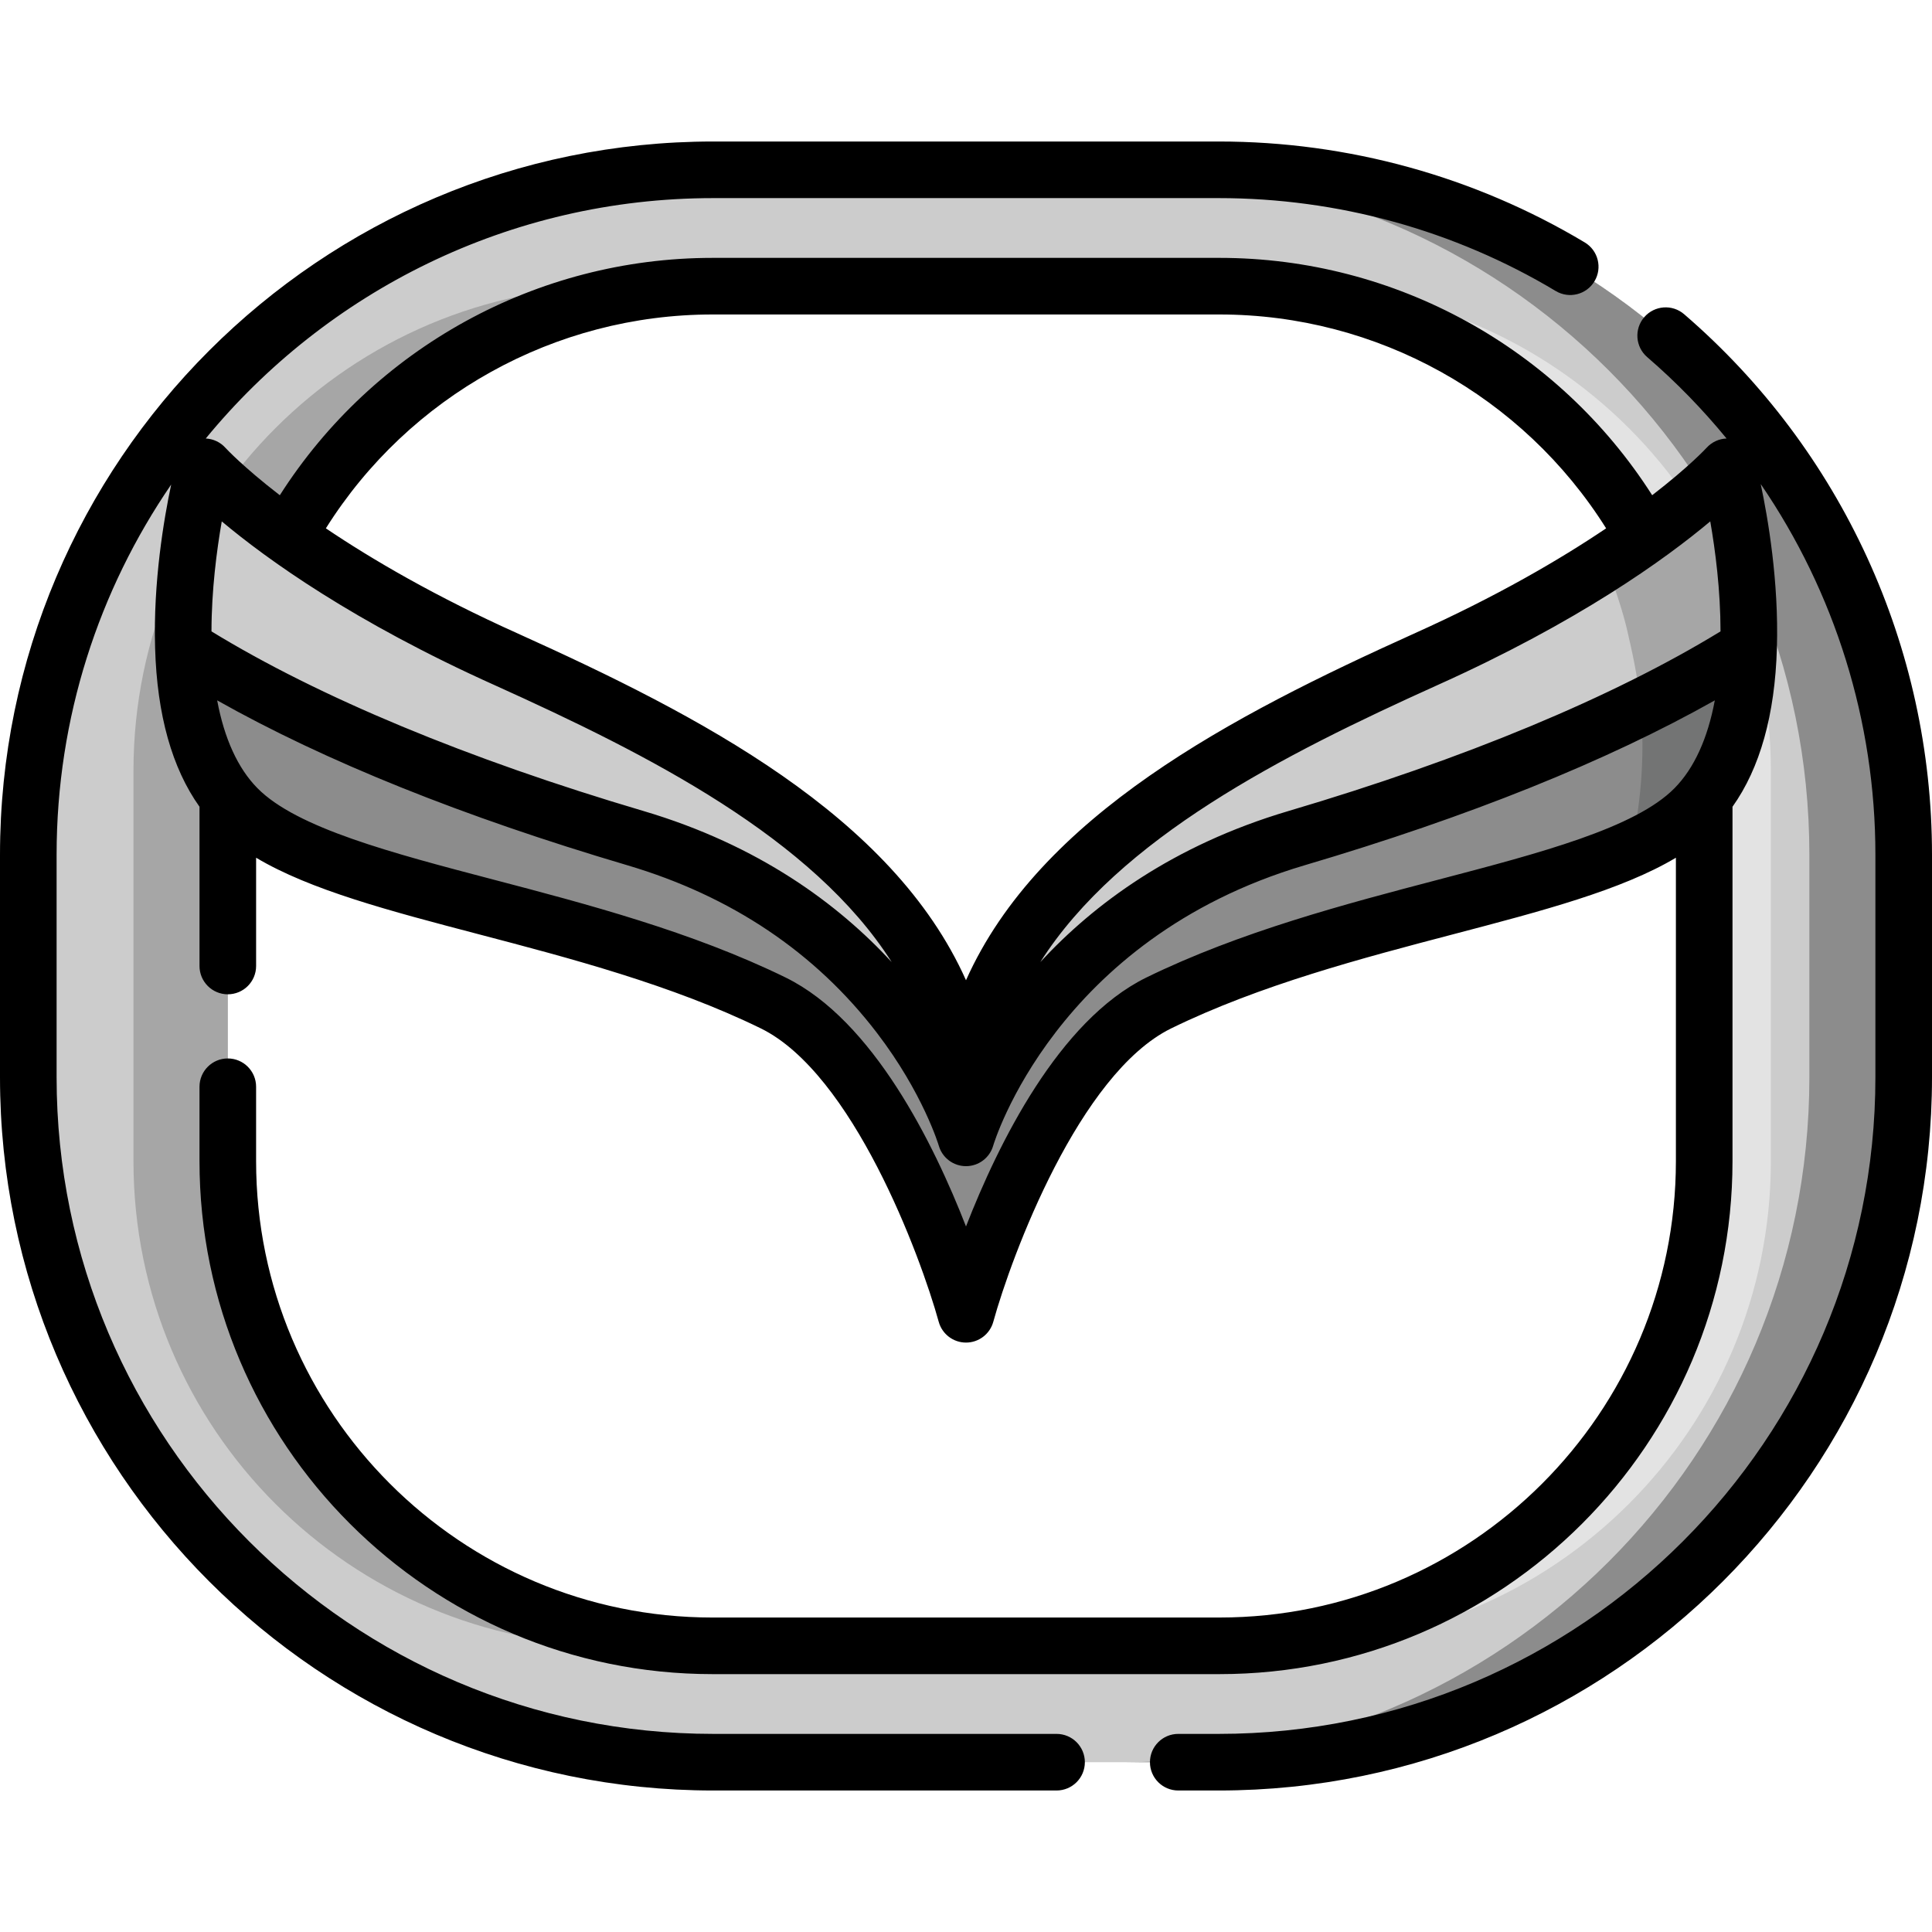 <?xml version="1.0" encoding="UTF-8"?> <!-- Generator: Adobe Illustrator 19.0.0, SVG Export Plug-In . SVG Version: 6.00 Build 0) --> <svg xmlns="http://www.w3.org/2000/svg" xmlns:xlink="http://www.w3.org/1999/xlink" version="1.1" id="Capa_1" x="0px" y="0px" viewBox="0 0 512 512" style="enable-background:new 0 0 512 512;" xml:space="preserve"> <path style="fill:#CCCCCC;" d="M322.99,45H189.01C88.76,45,7.5,126.26,7.5,226.51v58.98C7.5,385.74,88.76,467,189.01,467h133.98 c100.25,0,181.51-81.26,181.51-181.51v-58.98C504.5,126.26,423.24,45,322.99,45z M451.63,307.71c0,70.94-57.51,128.45-128.45,128.45 H188.82c-70.94,0-128.45-57.51-128.45-128.45V204.29c0-70.94,57.51-128.45,128.45-128.45h134.36c70.94,0,128.45,57.51,128.45,128.45 V307.71z"></path> <path style="fill:#E3E3E3;" d="M323.18,436.16h17.667c70.94,0,128.45-57.51,128.45-128.45V204.29 c0-70.94-57.51-128.45-128.45-128.45H323.18c70.94,0,128.45,57.51,128.45,128.45v103.42C451.63,378.65,394.12,436.16,323.18,436.16z "></path> <path style="fill:#A6A6A6;" d="M188.82,75.84h-25c-70.94,0-128.45,57.51-128.45,128.45v103.42c0,70.94,57.51,128.45,128.45,128.45 h25c-70.94,0-128.45-57.51-128.45-128.45V204.29C60.37,133.35,117.88,75.84,188.82,75.84z"></path> <g> <path style="fill:#8C8C8C;" d="M322.99,45h-25c100.25,0,181.51,81.26,181.51,181.51v58.98C479.5,385.74,398.24,467,297.99,467h25 c100.25,0,181.51-81.26,181.51-181.51v-58.98C504.5,126.26,423.24,45,322.99,45z"></path> <path style="fill:#8C8C8C;" d="M463.4,171.53c-0.46,15.84-3.99,32.18-14.29,42.61c-4.13,4.19-9.88,7.73-16.85,10.87 c-29.97,13.54-82.45,19.88-125.22,40.81c-24.083,11.865-40.341,50.86-47.263,70.684c-1.251,3.582-6.302,3.582-7.553,0 c-6.923-19.824-23.18-58.819-47.263-70.684c-52.71-25.79-120.17-29.43-142.07-51.68c-10.3-10.43-13.83-26.77-14.29-42.61 c-0.493-16.255,2.141-32.075,3.955-40.831c0.629-3.037,4.313-4.226,6.609-2.142c9.446,8.574,32.865,27.264,75.086,46.214 c57.35,25.89,114.79,57.19,121.75,112.6c6.96-55.41,64.4-86.71,121.75-112.6c19.94-8.95,35.68-17.84,47.74-25.64 c13.489-8.709,22.37-16.055,27.354-20.579c2.294-2.083,5.973-0.885,6.601,2.149C461.259,139.456,463.893,155.276,463.4,171.53z"></path> </g> <path style="fill:#737474;" d="M463.4,171.53c-0.46,15.84-3.99,32.18-14.29,42.61c-4.13,4.19-9.88,7.73-16.85,10.87 c6.2-29.14,1.23-47.8-0.96-57.66c-1.17-5.22-3.51-12.09-5.81-18.22c13.489-8.709,22.37-16.055,27.354-20.579 c2.294-2.083,5.973-0.885,6.601,2.149C461.259,139.456,463.893,155.276,463.4,171.53z"></path> <path style="fill:#CCCCCC;" d="M463.4,171.53c-8.89,5.64-18.5,10.95-28.59,15.94c-28.46,14.1-60.72,25.63-91.21,34.65 c-70.8,20.96-87.6,79.43-87.6,79.43s-16.8-58.47-87.6-79.43c-41.29-12.21-85.84-29.04-119.8-50.59 c-0.493-16.255,2.141-32.075,3.955-40.831c0.629-3.037,4.313-4.226,6.609-2.142c9.446,8.574,32.865,27.264,75.086,46.214 c57.35,25.89,114.79,57.19,121.75,112.6c6.96-55.41,64.4-86.71,121.75-112.6c19.94-8.95,35.68-17.84,47.74-25.64 c13.489-8.709,22.37-16.055,27.354-20.579c2.294-2.083,5.973-0.885,6.601,2.149C461.259,139.456,463.893,155.276,463.4,171.53z"></path> <path style="fill:#A6A6A6;" d="M463.4,171.53c-8.89,5.64-18.5,10.95-28.59,15.94c-0.81-8.8-2.47-15.45-3.51-20.12 c-1.17-5.22-3.51-12.09-5.81-18.22c13.489-8.709,22.37-16.055,27.354-20.579c2.294-2.083,5.973-0.885,6.601,2.149 C461.259,139.456,463.893,155.276,463.4,171.53z"></path> <path d="M446.316,83.272c-3.138-2.704-7.873-2.352-10.578,0.786c-2.704,3.138-2.352,7.874,0.786,10.578 c7.685,6.622,14.703,13.851,21.032,21.57c-1.999,0.074-3.921,0.946-5.299,2.469c-0.098,0.108-4.606,4.999-14.412,12.563 c-24.879-39-68.056-62.898-114.664-62.898H188.82c-46.609,0-89.786,23.898-114.665,62.899c-9.803-7.561-14.307-12.448-14.398-12.549 c-1.358-1.517-3.251-2.389-5.228-2.485C86.467,77.336,134.891,52.5,189.008,52.5h133.983c31.519,0,62.391,8.512,89.279,24.617 c3.554,2.13,8.161,0.973,10.288-2.581c2.128-3.553,0.973-8.159-2.581-10.288C390.762,46.75,357.225,37.5,322.992,37.5H189.008 C84.789,37.5,0,122.289,0,226.508v58.983C0,389.711,84.789,474.5,189.008,474.5H280c4.142,0,7.5-3.358,7.5-7.5s-3.358-7.5-7.5-7.5 h-90.992C93.06,459.5,15,381.44,15,285.492v-58.983c0-36.361,11.218-70.147,30.364-98.095c-1.902,8.967-4.789,25.779-4.26,43.295 c0,0.016,0.001,0.033,0.001,0.049c0.52,17.71,4.482,31.801,11.766,42.038V256c0,4.142,3.358,7.5,7.5,7.5s7.5-3.358,7.5-7.5v-28.695 c14.389,8.583,35.421,14.101,58.972,20.277c24.024,6.301,51.254,13.441,74.805,24.964c24.348,11.998,42.272,60.191,47.123,77.746 c0.896,3.252,3.854,5.505,7.228,5.506c0.001,0,0.002,0,0.003,0c3.372,0,6.331-2.252,7.229-5.503 c4.852-17.557,22.776-65.75,47.104-77.739c23.57-11.532,50.8-18.672,74.824-24.973c23.552-6.177,44.586-11.694,58.972-20.275v80.404 c0,66.692-54.258,120.95-120.95,120.95H188.82c-66.692,0-120.95-54.258-120.95-120.95V288c0-4.142-3.358-7.5-7.5-7.5 s-7.5,3.358-7.5,7.5v19.71c0,74.963,60.987,135.95,135.95,135.95h134.36c74.963,0,135.95-60.987,135.95-135.95v-93.915 c7.286-10.242,11.247-24.332,11.767-42.041c0-0.002,0-0.003,0-0.005c0-0.012,0-0.024,0.001-0.036 c0.53-17.614-2.39-34.508-4.291-43.439c19.61,28.66,30.393,62.802,30.393,98.233v58.983c0,95.95-78.06,174.01-174.008,174.01H312.25 c-4.142,0-7.5,3.358-7.5,7.5s3.358,7.5,7.5,7.5h10.742C427.211,474.5,512,389.711,512,285.492v-58.983 C512,171.451,488.059,119.244,446.316,83.272z M453.235,138.17c1.35,7.727,2.71,18.226,2.722,29.152 c-28.49,17.432-67.951,33.849-114.487,47.603c-30.59,9.058-51.597,24.667-65.78,40.034c20.967-32.914,64.262-54.896,105.13-73.342 C418.252,164.812,441.294,148.188,453.235,138.17z M188.82,83.34h134.36c41.748,0,80.397,21.557,102.461,56.676 c-12.23,8.242-28.992,18.053-50.978,27.923C326.67,189.602,275.528,216.057,256,259.775 c-19.528-43.719-70.672-70.175-118.677-91.843c-21.979-9.867-38.737-19.676-50.965-27.916 C108.422,104.897,147.072,83.34,188.82,83.34z M58.771,138.175c11.941,10.018,34.979,26.638,72.396,43.436 c40.879,18.452,84.177,40.435,105.144,73.35c-14.184-15.367-35.191-30.978-65.784-40.036 c-46.533-13.753-85.993-30.17-114.482-47.602C56.058,156.422,57.42,145.913,58.771,138.175z M381.353,233.072 c-24.702,6.478-52.699,13.821-77.63,26.018c-23.125,11.396-39.168,43.959-47.723,65.933c-8.556-21.974-24.603-54.541-47.742-65.942 c-24.912-12.188-52.909-19.531-77.611-26.009c-26.757-7.017-52.031-13.646-62.419-24.197c-5.189-5.255-8.793-13.175-10.672-23.27 c28.659,16.152,65.137,30.824,108.715,43.703c27.557,8.16,49.797,23.094,66.102,44.388c12.247,15.994,16.384,29.803,16.418,29.921 c0.923,3.214,3.864,5.429,7.208,5.429c3.344,0,6.285-2.215,7.208-5.429c0.157-0.545,16.425-54.738,82.517-74.308 c43.58-12.88,80.059-27.552,108.719-43.704c-1.879,10.095-5.486,18.017-10.68,23.278 C433.384,219.427,408.11,226.055,381.353,233.072z"></path> <g> </g> <g> </g> <g> </g> <g> </g> <g> </g> <g> </g> <g> </g> <g> </g> <g> </g> <g> </g> <g> </g> <g> </g> <g> </g> <g> </g> <g> </g> </svg> 